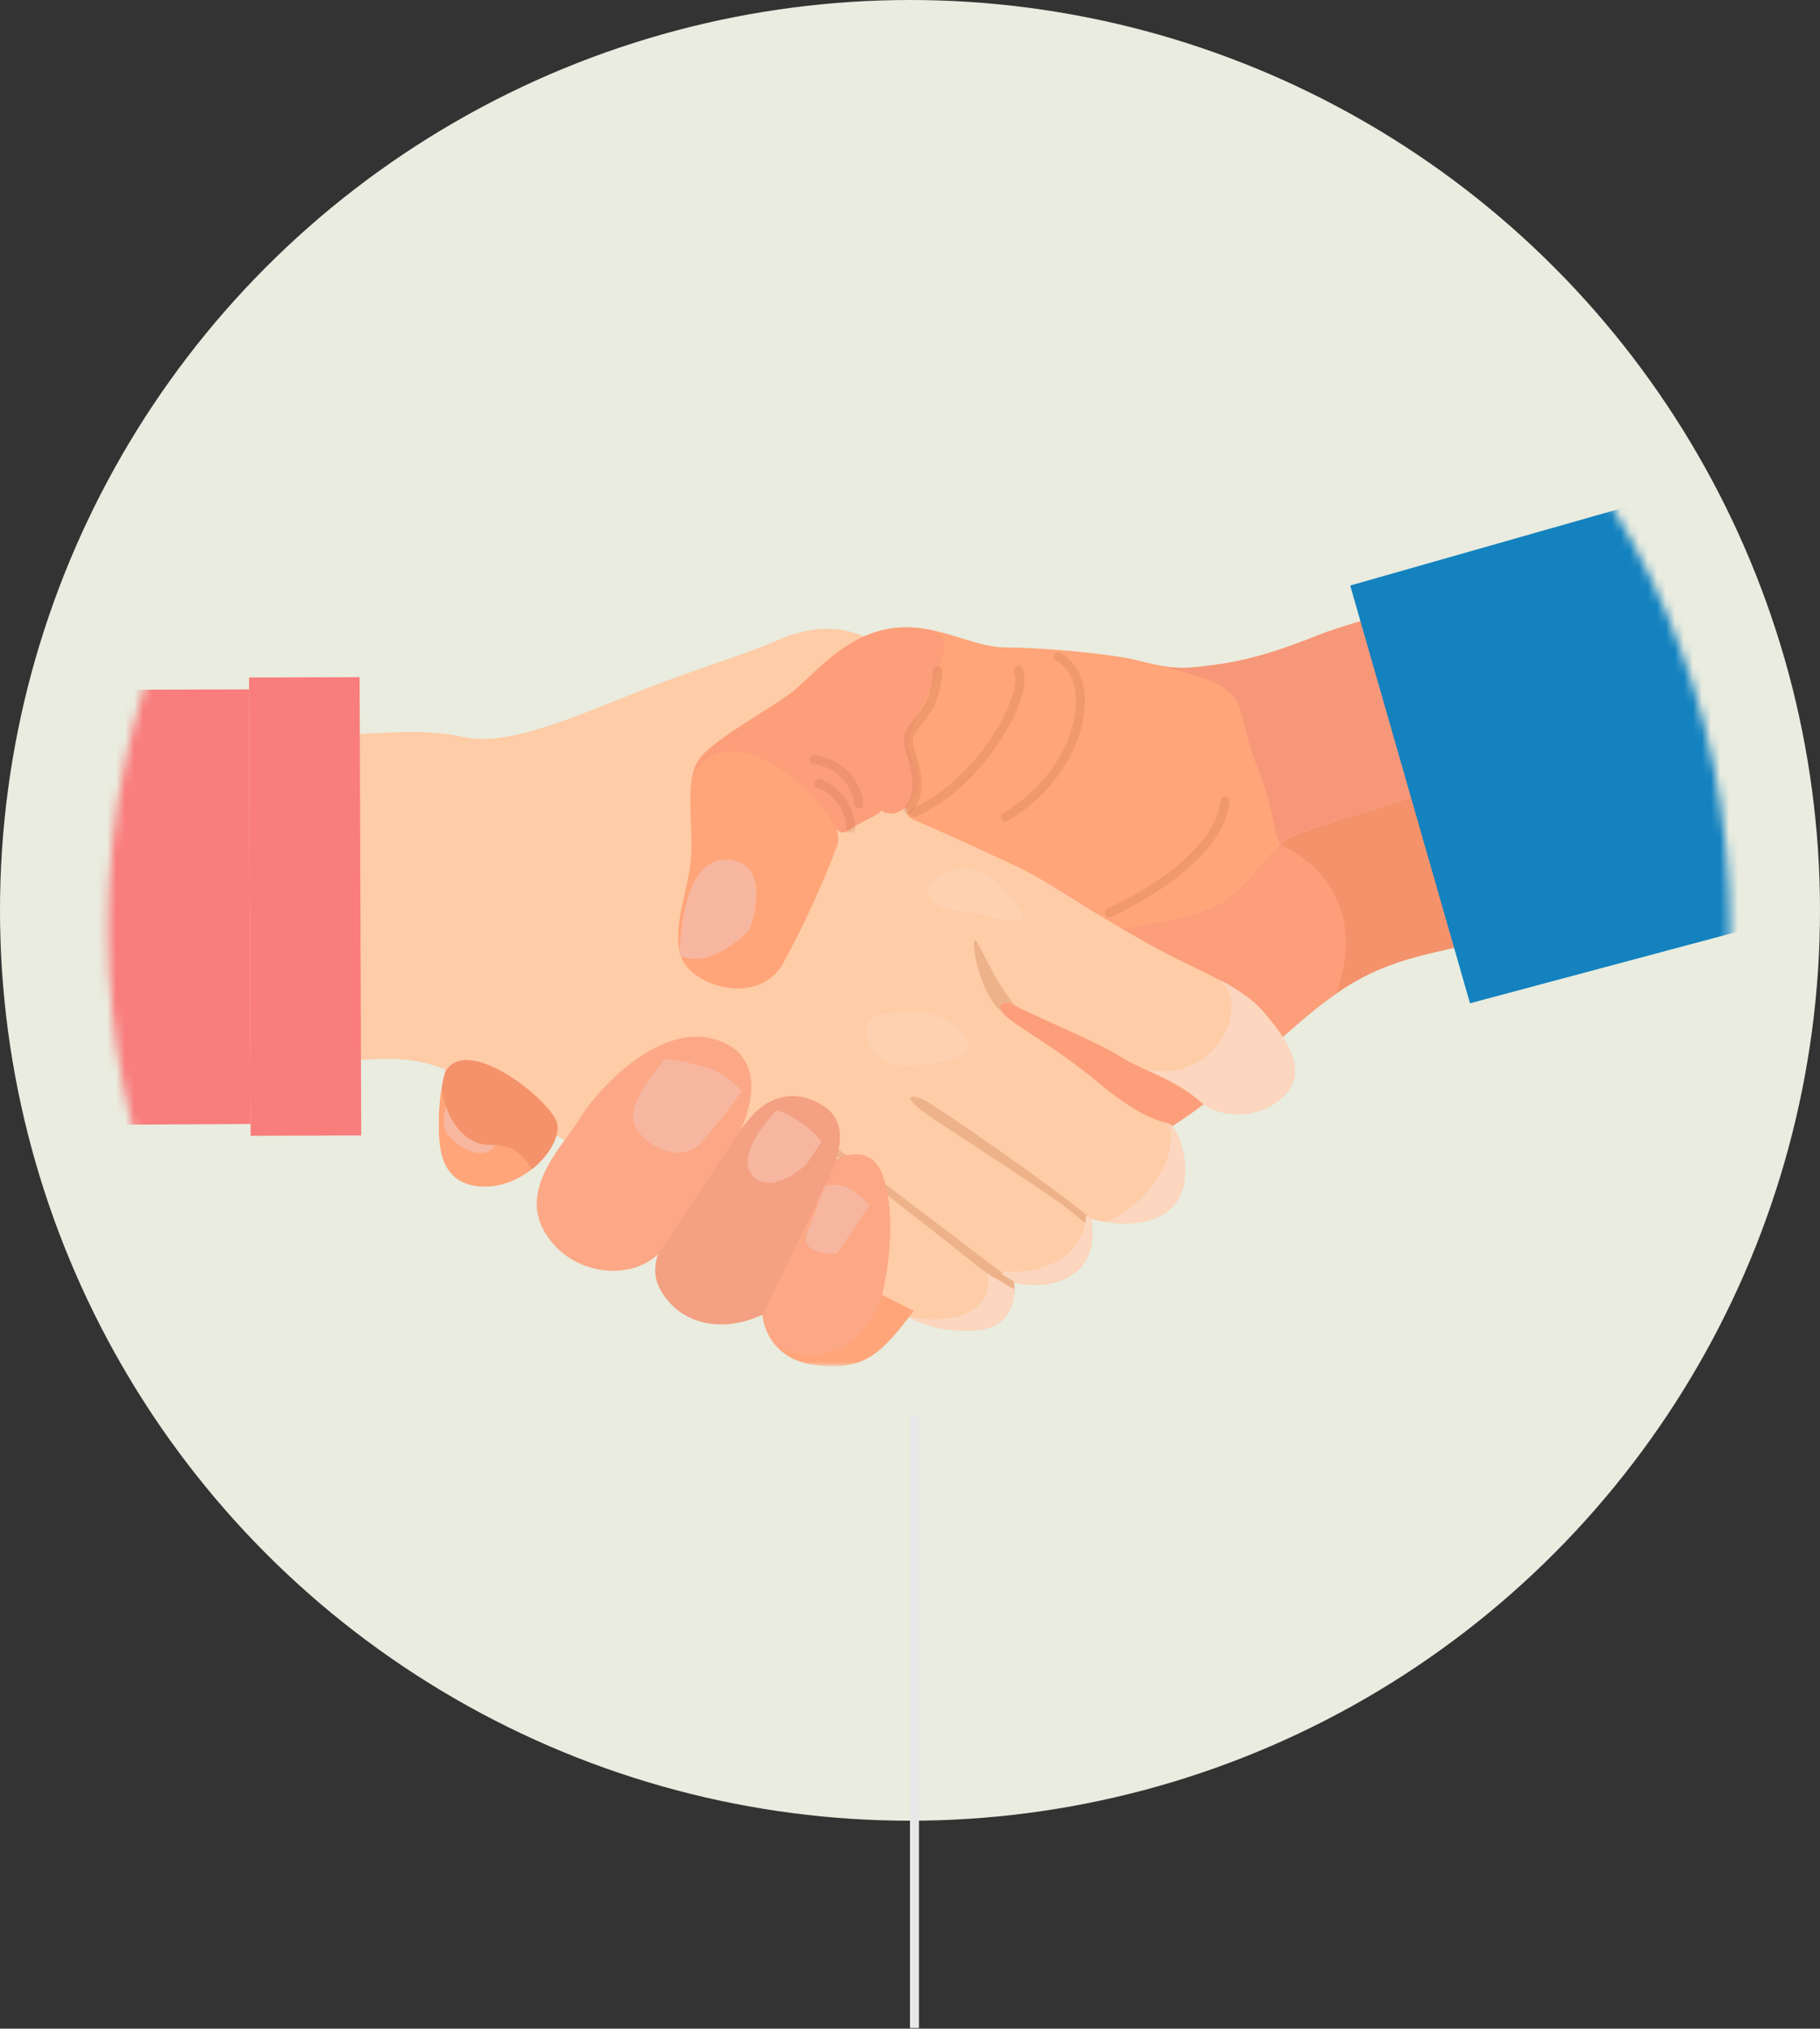 <?xml version="1.0" encoding="utf-8"?>
<!-- Generator: Adobe Illustrator 16.0.0, SVG Export Plug-In . SVG Version: 6.00 Build 0)  -->
<!DOCTYPE svg PUBLIC "-//W3C//DTD SVG 1.1//EN" "http://www.w3.org/Graphics/SVG/1.1/DTD/svg11.dtd">
<svg version="1.1" id="Layer_1" xmlns="http://www.w3.org/2000/svg" xmlns:xlink="http://www.w3.org/1999/xlink" x="0px" y="0px"
	 width="202px" height="225.07px" viewBox="0 0 202 225.07" enable-background="new 0 0 202 225.07" xml:space="preserve">
<rect x="0" y="0" width="202" height="225.07" fill="#333333" stroke="none"/>
<circle fill="#E9ECDF" cx="101" cy="101" r="101"/>
<line fill="none" stroke="#E8E8E8" x1="101.5" y1="157" x2="101.5" y2="225"/>
<defs>
	<filter id="Adobe_OpacityMaskFilter" filterUnits="userSpaceOnUse" x="-11.605" y="48.535" width="219.184" height="103.043">
		<feColorMatrix  type="matrix" values="1 0 0 0 0  0 1 0 0 0  0 0 1 0 0  0 0 0 1 0"/>
	</filter>
</defs>
<mask maskUnits="userSpaceOnUse" x="-11.605" y="48.535" width="219.184" height="103.043" id="mask0">
	<circle fill="#E9ECDF" filter="url(#Adobe_OpacityMaskFilter)" cx="102" cy="103" r="90"/>
</mask>
<g mask="url(#mask0)">
	<g>
		<path fill="#CCC6C6" d="M100.666,95.027c0-0.035,0-0.065,0.022-0.101C100.679,94.96,100.672,94.993,100.666,95.027z
			 M154.861,94.273h0.025H154.861z"/>
	</g>
	<path fill="#F4926C" d="M142.814,93.072c-2.476,1.754-3.892,4.599-6.719,6.72c-2.826,2.121-11.677,3.187-11.677,3.187
		s-6.719-4.598-12.028-7.074c-5.308-2.477-9.203-4.247-10.958-4.953c-1.052-0.438-0.876-1.219-0.517-1.797
		c-0.438,0.499-1.144,1.087-1.959,1.087c-0.815,0-1.013-0.206-1.079-0.399c-0.329,0.614-2.31,1.263-3.506,2.17
		c-0.837,0.627-1.315,0.268-1.543-0.136c0.235,0.606,0.28,1.271,0.127,1.902c-1.702,4.497-3.711,8.872-6.014,13.093
		c-1.792,3.134-5.422,3.292-8.118,2.192c-11.497,26.951,22.622,36.38,22.622,36.38s15.919-13.443,25.116-18.409
		c9.195-4.966,14.859-11.673,20.522-15.92s9.552-4.953,18.041-6.721c8.49-1.766,25.472-1.415,42.452-4.952l-0.246-25.756
		C203.076,74.891,145.2,91.367,142.814,93.072z"/>
	<path fill="#FC9E7A" d="M142.109,93.778l-0.118-0.044c-1.998,1.753-3.397,4.186-5.896,6.058
		c-2.832,2.126-11.677,3.186-11.677,3.186s-6.719-4.597-12.028-7.073c-5.308-2.477-9.203-4.248-10.958-4.953
		c-1.052-0.438-0.876-1.219-0.517-1.798c-0.438,0.5-1.144,1.088-1.959,1.088c-0.815,0-1.013-0.206-1.079-0.399
		c-0.329,0.614-2.31,1.263-3.506,2.17c-0.837,0.627-1.315,0.268-1.543-0.136c0.235,0.606,0.28,1.27,0.127,1.902
		c-1.702,4.497-3.711,8.872-6.014,13.093c-1.792,3.134-5.422,3.292-8.118,2.19c-11.497,26.953,22.622,36.382,22.622,36.382
		s15.919-13.443,25.116-18.409c9.195-4.967,14.859-11.673,20.522-15.92c0.39-0.294,0.776-0.57,1.157-0.833
		C151.227,102.641,148.01,96.312,142.109,93.778z"/>
	<path fill="#FECCA7" d="M-11.605,81.045c15.565,1.754,26.181,1.754,39.625,1.061c13.443-0.692,18.747-1.415,23.345-0.354
		c4.598,1.061,11.322-1.754,18.41-4.599c7.088-2.845,13.093-4.598,16.275-6.014c3.182-1.415,8.135-2.831,13.443,1.754
		s10.958,10.611,10.958,10.611l-10.283,6.031c0,0,11.677,5.659,17.335,9.205c5.659,3.546,9.205,5.663,12.738,7.452
		c3.533,1.788,7.779,3.536,9.906,6.013c2.125,2.477,4.953,6.014,2.826,8.846c-2.125,2.831-7.074,3.537-9.906,1.062
		c-2.83-2.478-6.719-3.538-8.84-4.953c-2.121-1.416-10.617-4.954-11.678-5.659c-1.061-0.706-2.476,0-0.705,1.416
		c1.77,1.415,5.658,3.537,9.906,7.074c4.247,3.537,6.368,4.247,7.779,4.598c1.412,0.352,3.537,6.724,0.355,9.551
		s-8.845,1.065-8.845,1.065s1.06,3.888-1.754,6.014s-6.724,1.062-6.724,1.062s0.711,4.953-4.244,5.303
		c-4.952,0.351-7.783-1.411-10.26-3.182c-2.477-1.771-35.373-17.366-40.676-20.912s-8.14-6.015-14.509-6.015
		s-54.479,4.262-54.479,4.262V81.045z"/>
	<path fill="#EDB28A" d="M121.232,136.331c-0.023-0.391-0.082-0.778-0.176-1.158c-4.242-3.541-16.979-12.382-18.408-13.092
		c-1.429-0.71-3.183-0.706,1.064,2.126c4.247,2.831,13.11,8.485,15.223,10.239C119.852,135.23,120.637,135.862,121.232,136.331z"/>
	<path fill="#EDB28A" d="M92.579,127.213c-1.753-1.064-2.121-0.71,2.122,2.478c3.068,2.283,12.676,9.87,17.854,13.96
		c0.051-0.452,0.051-0.91,0-1.363l-0.181-0.219C108.495,139.241,94.35,128.274,92.579,127.213z"/>
	<path fill="#FCD6BE" d="M129.768,124.658c1.06,4.317-2.789,9.126-6.988,10.888c1.929,0.298,5.05,0.408,7.123-1.438
		C132.927,131.422,131.165,125.544,129.768,124.658z"/>
	<path fill="#FCD6BE" d="M121.057,135.174h0.045l-0.396-0.307l-0.197,0.136c-0.131,4.089-4.51,6.452-8.911,6.031l-0.438,0.307
		l1.42,0.876c0,0,3.893,1.062,6.725-1.06C122.135,139.035,121.057,135.174,121.057,135.174z"/>
	<path fill="#FCD6BE" d="M135.338,108.686c3.65,2.88-0.486,11.629-8.166,9.954c1.92,0.876,4.129,1.88,5.913,3.441
		c2.831,2.476,7.784,1.753,9.906-1.062c2.12-2.813-0.706-6.368-2.827-8.845C139.02,110.846,137.266,109.72,135.338,108.686z"/>
	<path fill="#EDB28A" d="M112.566,111.469l0.08,0.048c-2.254-2.572-3.822-6.623-4.322-7.123c-0.711-0.71,0.285,5.971,2.972,7.938
		C110.484,111.302,111.654,110.86,112.566,111.469z"/>
	<path fill="#FCD6BE" d="M108.324,147.552c3.686-0.263,4.234-3.068,4.277-4.493l-3.067-1.793c0.876,3.972-3.332,5.936-8.824,4.782
		C103.046,147.285,105.693,147.808,108.324,147.552z"/>
	<path fill="#FFA579" d="M207.38,53.628c0,0-53.953,13.974-61.026,16.823c-7.076,2.849-10.244,3.164-13.09,3.506
		c-2.844,0.342-4.246,0-7.074-0.71c-2.826-0.71-10.615-1.416-14.504-1.416c-3.888,0-7.785-2.827-12.737-2.121
		c-4.953,0.706-8.135,4.611-10.616,6.737s-9.556,5.658-10.958,8.135c-1.403,2.477-0.355,7.43-0.71,10.958s-2.122,7.43-1.061,10.612
		c1.061,3.182,8.49,5.663,11.322,0.71c2.303-4.222,4.312-8.596,6.014-13.093c0.355-1.061-0.355-2.477-0.355-2.477
		s0.355,1.753,1.753,0.71c1.398-1.043,3.893-1.753,3.538-2.477c0,0-0.355,0.706,1.061,0.706c1.416,0,2.477-1.754,2.477-1.754
		s-1.754,1.754,0,2.477c1.753,0.724,5.658,2.477,10.958,4.953c5.299,2.477,12.026,7.075,12.026,7.075s8.847-1.062,11.678-3.187
		c2.832-2.126,4.242-4.949,6.72-6.72c2.476-1.771,64.763-19.462,64.763-19.462L207.38,53.628z"/>
	<path fill="#FFA579" d="M101.425,145.431c-3.538,4.599-5.308,6.724-10.958,6.014c-5.65-0.71-6.724-6.014-5.308-8.846l6.724-13.442
		c0,0,4.953-3.538,6.369,2.125c1.416,5.664-0.364,12.37-0.364,12.37L101.425,145.431z"/>
	<path fill="#FCA886" d="M91.874,129.155l-6.724,13.442c-0.492,1.091-0.664,2.297-0.498,3.481c0.167,1.184,0.666,2.296,1.44,3.208
		c5.891,3.146,10.734-1.381,11.795-5.624c0,0,1.753-6.724,0.355-12.382C96.844,125.622,91.874,129.155,91.874,129.155z"/>
	<path fill="#F4A082" d="M84.628,145.864c-4.432,2.042-8.329,0.981-10.445-1.495c-2.117-2.477-1.416-4.247-1.061-5.659
		c0.355-1.411,8.845-13.443,10.612-15.214c1.767-1.771,4.603-2.831,7.785-0.705c3.182,2.125,1.061,6.719,0.355,8.135
		S84.628,145.864,84.628,145.864z"/>
	<path fill="#FCA886" d="M73.122,139.061c-3.182,3.188-9.906,2.478-12.733-2.476c-2.827-4.954,2.477-9.907,3.888-12.379
		c1.411-2.472,8.49-10.958,15.214-8.845c6.724,2.112,2.704,10.011,2.704,10.011L73.122,139.061z"/>
	<path fill="#FFA579" d="M49.422,118.898c2.473-4.247,11.673,3.183,12.378,5.658c0.706,2.478-3.537,7.431-8.49,7.075
		c-4.953-0.354-4.598-5.304-4.598-7.781C48.747,122.178,48.985,120.514,49.422,118.898z"/>
	<path fill="#F4926C" d="M61.8,124.557c-0.706-2.476-9.906-9.905-12.378-5.658c0,0-0.197,0.68-0.381,1.679
		c0.228,3.09,2.235,6.457,5.33,6.457c2.525,0,3.27,0.666,4.682,2.669C61.029,128.129,62.199,125.951,61.8,124.557z"/>
	<path fill="#FC9E7A" d="M101.249,88.65c1.412-2.122,0.351-3.183-0.355-5.309c-0.705-2.126,2.477-5.659,3.893-11.317
		c0.102-0.451,0.02-0.925-0.227-1.316c-0.248-0.392-0.639-0.67-1.088-0.774c-1.479-0.337-3.005-0.408-4.507-0.211
		c-4.953,0.711-8.135,4.599-10.612,6.725s-9.556,5.658-10.958,8.135c-0.289,0.534-0.483,1.114-0.574,1.714
		c3.506-6.938,12.777-0.122,15.963,5.541l0.088,0.153l-0.04-0.114c0.241,0.403,0.706,0.763,1.543,0.136
		c1.21-0.907,3.191-1.556,3.506-2.17c0.066,0.193,0.307,0.399,1.079,0.399s1.513-0.588,1.959-1.087l-0.035,0.065
		C100.995,89.031,101.118,88.86,101.249,88.65z"/>
	<path fill="#F79779" d="M139.616,85.288c1.67,4.09,1.586,6.325,2.415,8.398c0.244-0.215,0.498-0.438,0.767-0.614
		c2.476-1.753,64.74-19.457,64.74-19.457l-0.175-19.987c0,0-53.937,13.974-61.01,16.823c-7.076,2.849-10.244,3.164-13.09,3.506
		c-1.777,0.256-3.589,0.159-5.33-0.284C139.984,76.447,136.447,77.508,139.616,85.288z"/>
	<path fill="#F7B69F" d="M89.397,137.295c0,2.121,3.538,1.753,3.538,1.753l3.537-5.303c0,0-1.416-1.754-2.832-2.126
		c-1.416-0.373-2.122,0-2.122,0L89.397,137.295z"/>
	<path fill="#F7B69F" d="M89.397,124.912c-2.003-1.499-3.187-1.753-3.187-1.753s-4.598,4.602-2.827,7.079
		c1.771,2.476,5.659-0.355,6.364-1.416c0.706-1.062,1.416-2.126,1.416-2.126S90.813,125.973,89.397,124.912z"/>
	<path fill="#F7B69F" d="M78.781,118.544c-1.615-0.499-3.271-0.854-4.949-1.061c0,0-3.91,4.252-3.542,6.724s5.001,5.229,7.452,2.63
		c1.661-1.822,3.19-3.76,4.576-5.799C81.372,119.918,80.154,119.059,78.781,118.544z"/>
	<path fill="#F7B69F" d="M54.371,127.034c-2.345,0-4.067-1.938-4.861-4.227c-0.359,1.122-0.438,2.314,0.263,3.165
		c1.464,1.753,4.143,2.783,5.221,1.078C54.796,127.042,54.581,127.034,54.371,127.034z"/>
	<path fill="#F7B69F" d="M75.423,105.985c3.538,1.754,7.78-2.831,7.78-2.831s2.832-7.452-2.477-7.781
		C75.419,95.045,75.423,105.985,75.423,105.985z"/>
	<g opacity="0.42">
		
			<path opacity="0.44" fill="none" stroke="#AF6038" stroke-linecap="round" stroke-miterlimit="10" enable-background="new    " d="
			M101.425,90.14c7.333-3.037,12.987-13.29,11.571-15.779"/>
		
			<path opacity="0.44" fill="none" stroke="#AF6038" stroke-linecap="round" stroke-miterlimit="10" enable-background="new    " d="
			M104.068,74.396c-0.26,6.005-4.147,5.654-3.069,8.836c1.079,3.183,1.052,5.106-0.179,6.619"/>
		
			<path opacity="0.44" fill="none" stroke="#AF6038" stroke-linecap="round" stroke-miterlimit="10" enable-background="new    " d="
			M135.973,88.86c-0.705,7.07-12.838,12.399-12.838,12.399"/>
		
			<path opacity="0.44" fill="none" stroke="#AF6038" stroke-linecap="round" stroke-miterlimit="10" enable-background="new    " d="
			M90.905,86.923c1.005,0.395,1.875,1.071,2.502,1.95c0.628,0.878,0.987,1.92,1.035,2.998"/>
		
			<path opacity="0.44" fill="none" stroke="#AF6038" stroke-linecap="round" stroke-miterlimit="10" enable-background="new    " d="
			M90.375,84.275c1.264,0.147,2.441,0.716,3.343,1.613c0.902,0.897,1.475,2.072,1.628,3.335"/>
		
			<path opacity="0.44" fill="none" stroke="#AF6038" stroke-linecap="round" stroke-miterlimit="10" enable-background="new    " d="
			M117.428,72.856c4.76,2.578,2.631,12.83-5.843,17.779"/>
	</g>
	<path opacity="0.39" fill="#FFD9C0" enable-background="new    " d="M106.816,114.629c2.191,2.424-0.982,3.292-5.838,3.581
		c-4.857,0.29-6.347-5.207-3.178-5.658C102.748,111.846,104.874,112.46,106.816,114.629z"/>
	<path opacity="0.39" fill="#FFD9C0" enable-background="new    " d="M112.725,102.01c1.713,0.285,0.569-1.429-2.283-4.282
		c-2.854-2.854-7.453-0.601-7.426,0.854c0.084,3.003,4.682,2.297,6.448,3.003C110.495,102.007,111.619,102.154,112.725,102.01z"/>
	<path fill="#1382BF" d="M204.702,100.2l-41.548,11.11l-13.295-46.348l57.697-16.428L204.702,100.2z"/>
	<path fill="#F97D7D" d="M27.818,126.014l12.273-0.043l-0.178-50.845l-12.273,0.043L27.818,126.014z"/>
	<path fill="#F97D7D" d="M-11.605,76.587l39.239-0.101l0.175,48.216l-39.414,0.21V76.587z"/>
</g>
</svg>
